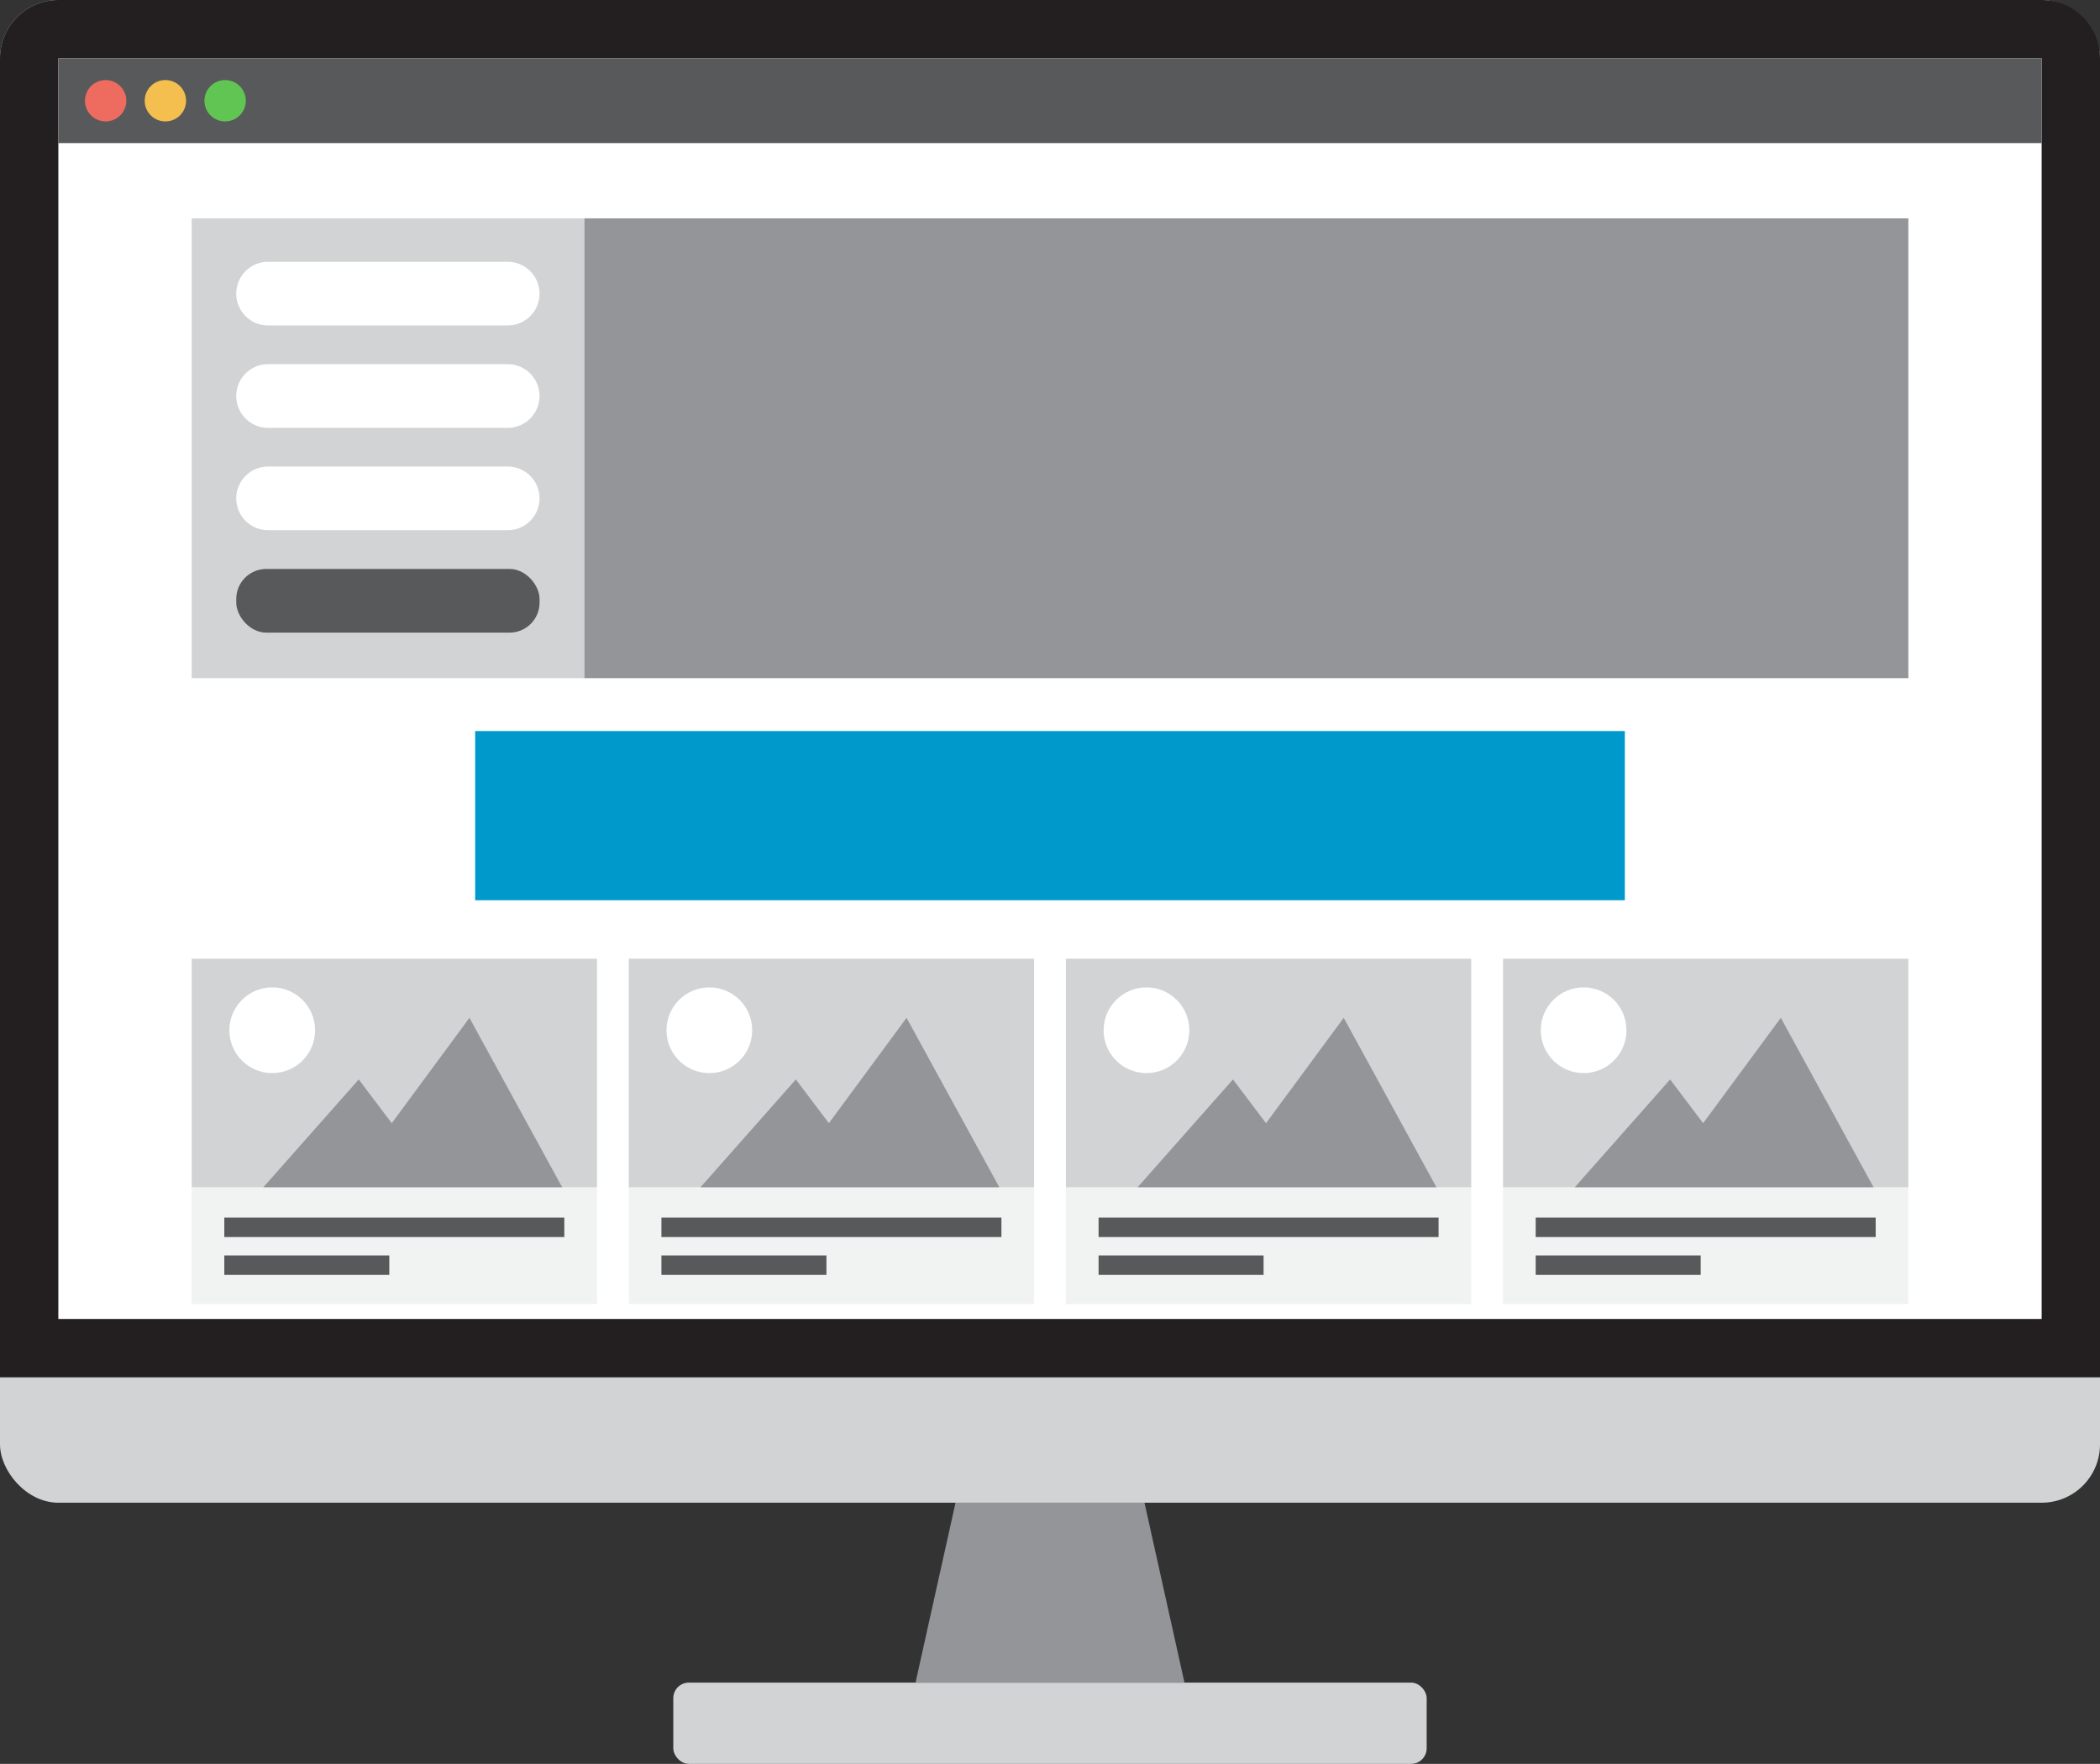 <?xml version="1.0" encoding="UTF-8"?> <svg xmlns="http://www.w3.org/2000/svg" xmlns:xlink="http://www.w3.org/1999/xlink" viewBox="0 0 539.9 453.49"><rect x="0" y="0" width="539.9" height="453.49" fill="#333333" stroke="none"/><defs><style> .cls-1 { fill: none; } .cls-2 { fill: #58595b; } .cls-3 { fill: #d1d3d4; } .cls-4 { fill: #d1d3d4; } .cls-5 { fill: #231f20; } .cls-6 { fill: #ed6b5f; } .cls-7 { fill: #61c554; } .cls-8 { fill: #09c; } .cls-9 { fill: #f1f2f2; } .cls-10 { clip-path: url(#clippath-1); } .cls-11 { fill: #fff; } .cls-12 { fill: #f4bf4f; } .cls-13 { fill: #939598; } .cls-14 { clip-path: url(#clippath); } </style><clipPath id="clippath"><rect class="cls-1" x="118.8" y="436.48" width="302.31" height="509.9" transform="translate(961.38 421.48) rotate(90)"></rect></clipPath><clipPath id="clippath-1"><rect class="cls-1" x="118.8" y="-67" width="302.31" height="509.9" transform="translate(457.9 -82) rotate(90)"></rect></clipPath></defs><g id="BDP_300x600" data-name="BDP 300x600"><g class="cls-14"><path class="cls-13" d="M389.72,437.65H49.28v156.23h340.45v-156.23ZM110.56,602.35h-61.28v44.05h61.28v-44.05ZM389.72,602.35h-61.28v44.05h61.28v-44.05ZM180.35,602.35h-61.28v44.05h61.28v-44.05ZM250.14,602.35h-61.28v44.05h61.28v-44.05ZM319.93,602.35h-61.28v44.05h61.28v-44.05Z"></path><rect class="cls-4" x="401.18" y="437.65" width="89.44" height="169.41"></rect><rect class="cls-2" x="411.34" y="447.24" width="69.13" height="5"></rect></g></g><g id="Home_1054x184" data-name="Home 1054x184"><g><rect class="cls-3" x="173.1" y="432.59" width="193.69" height="20.89" rx="4" ry="4"></rect><polygon class="cls-13" points="304.52 432.59 235.38 432.59 245.67 386.29 294.23 386.29 304.52 432.59"></polygon><rect class="cls-4" y="0" width="539.9" height="386.34" rx="15" ry="15"></rect><path class="cls-5" d="M15,0h509.9c8.28,0,15,6.72,15,15v339.1H0V15C0,6.72,6.72,0,15,0Z"></path><rect class="cls-11" x="107.9" y="-77.9" width="324.1" height="509.9" transform="translate(447 -92.9) rotate(90)"></rect><g><rect class="cls-2" x="15" y="15" width="509.9" height="21.79"></rect><circle class="cls-6" cx="27.16" cy="25.9" r="5.32"></circle><circle class="cls-7" cx="57.88" cy="25.9" r="5.32"></circle><circle class="cls-12" cx="42.52" cy="25.9" r="5.32"></circle></g></g><g class="cls-10"><g><g id="Photo"><rect class="cls-3" x="49.28" y="246.48" width="104.2" height="58.81"></rect><circle class="cls-11" cx="69.99" cy="264.87" r="11.02"></circle><polygon class="cls-13" points="67.66 305.29 144.56 305.29 120.69 261.68 100.72 288.77 92.23 277.52 67.66 305.29"></polygon></g><rect class="cls-9" x="49.28" y="305.29" width="104.2" height="29.98"></rect><rect class="cls-2" x="57.67" y="313.04" width="87.41" height="5"></rect><rect class="cls-2" x="57.67" y="322.77" width="42.42" height="5"></rect></g><g><g id="Photo-2" data-name="Photo"><rect class="cls-3" x="386.43" y="246.48" width="104.2" height="58.81"></rect><circle class="cls-11" cx="407.14" cy="264.87" r="11.02"></circle><polygon class="cls-13" points="404.82 305.29 481.71 305.29 457.84 261.68 437.87 288.77 429.38 277.52 404.82 305.29"></polygon></g><rect class="cls-9" x="386.43" y="305.29" width="104.2" height="29.98"></rect><rect class="cls-2" x="394.82" y="313.04" width="87.41" height="5"></rect><rect class="cls-2" x="394.82" y="322.77" width="42.42" height="5"></rect></g><g><g id="Photo-3" data-name="Photo"><rect class="cls-3" x="161.66" y="246.48" width="104.2" height="58.81"></rect><circle class="cls-11" cx="182.37" cy="264.87" r="11.02"></circle><polygon class="cls-13" points="180.05 305.29 256.95 305.29 233.07 261.68 213.1 288.77 204.61 277.52 180.05 305.29"></polygon></g><rect class="cls-9" x="161.66" y="305.29" width="104.2" height="29.98"></rect><rect class="cls-2" x="170.05" y="313.04" width="87.41" height="5"></rect><rect class="cls-2" x="170.05" y="322.77" width="42.42" height="5"></rect></g><g><g id="Photo-4" data-name="Photo"><rect class="cls-3" x="274.04" y="246.48" width="104.2" height="58.81"></rect><circle class="cls-11" cx="294.75" cy="264.87" r="11.02"></circle><polygon class="cls-13" points="292.43 305.29 369.33 305.29 345.46 261.68 325.49 288.77 316.99 277.52 292.43 305.29"></polygon></g><rect class="cls-9" x="274.04" y="305.29" width="104.2" height="29.98"></rect><rect class="cls-2" x="282.44" y="313.04" width="87.41" height="5"></rect><rect class="cls-2" x="282.44" y="322.77" width="42.42" height="5"></rect></g><g><g id="Photo-5" data-name="Photo"><rect class="cls-3" x="49.28" y="342.92" width="104.2" height="58.81"></rect><circle class="cls-11" cx="69.99" cy="361.31" r="11.02"></circle><polygon class="cls-13" points="67.66 401.74 144.56 401.74 120.69 358.12 100.72 385.21 92.23 373.96 67.66 401.74"></polygon></g><rect class="cls-9" x="49.28" y="401.74" width="104.2" height="29.98"></rect><rect class="cls-2" x="57.67" y="409.48" width="87.41" height="5"></rect><rect class="cls-2" x="57.67" y="419.21" width="42.42" height="5"></rect></g><g><g id="Photo-6" data-name="Photo"><rect class="cls-3" x="386.43" y="342.92" width="104.2" height="58.81"></rect><circle class="cls-11" cx="407.14" cy="361.31" r="11.02"></circle><polygon class="cls-13" points="404.82 401.74 481.71 401.74 457.84 358.12 437.87 385.21 429.38 373.96 404.82 401.74"></polygon></g><rect class="cls-9" x="386.43" y="401.74" width="104.2" height="29.98"></rect><rect class="cls-2" x="394.82" y="409.48" width="87.41" height="5"></rect><rect class="cls-2" x="394.82" y="419.21" width="42.42" height="5"></rect></g><g><g id="Photo-7" data-name="Photo"><rect class="cls-3" x="161.66" y="342.92" width="104.2" height="58.81"></rect><circle class="cls-11" cx="182.37" cy="361.31" r="11.02"></circle><polygon class="cls-13" points="180.05 401.74 256.95 401.74 233.07 358.12 213.1 385.21 204.61 373.96 180.05 401.74"></polygon></g><rect class="cls-9" x="161.66" y="401.74" width="104.2" height="29.98"></rect><rect class="cls-2" x="170.05" y="409.48" width="87.41" height="5"></rect><rect class="cls-2" x="170.05" y="419.21" width="42.42" height="5"></rect></g><g><g id="Photo-8" data-name="Photo"><rect class="cls-3" x="274.04" y="342.92" width="104.2" height="58.81"></rect><circle class="cls-11" cx="294.75" cy="361.31" r="11.02"></circle><polygon class="cls-13" points="292.43 401.74 369.33 401.74 345.46 358.12 325.49 385.21 316.99 373.96 292.43 401.74"></polygon></g><rect class="cls-9" x="274.04" y="401.74" width="104.2" height="29.98"></rect><rect class="cls-2" x="282.44" y="409.48" width="87.41" height="5"></rect><rect class="cls-2" x="282.44" y="419.21" width="42.42" height="5"></rect></g><path class="cls-13" d="M490.62,56.14H150.18v118.21h340.45V56.14Z"></path><g><rect class="cls-4" x="49.28" y="56.14" width="100.9" height="118.21"></rect><path class="cls-11" d="M130.53,83.68h-61.61c-4.52,0-8.19-3.67-8.19-8.19h0c0-4.52,3.67-8.19,8.19-8.19h61.61c4.52,0,8.19,3.67,8.19,8.19h0c0,4.52-3.67,8.19-8.19,8.19Z"></path><path class="cls-11" d="M130.53,110h-61.61c-4.52,0-8.19-3.67-8.19-8.19h0c0-4.52,3.67-8.19,8.19-8.19h61.61c4.52,0,8.19,3.67,8.19,8.19h0c0,4.52-3.67,8.19-8.19,8.19Z"></path><path class="cls-11" d="M130.53,136.32h-61.61c-4.52,0-8.19-3.67-8.19-8.19h0c0-4.52,3.67-8.19,8.19-8.19h61.61c4.52,0,8.19,3.67,8.19,8.19h0c0,4.52-3.67,8.19-8.19,8.19Z"></path><rect class="cls-2" x="60.74" y="146.27" width="77.98" height="16.38" rx="7.72" ry="7.72"></rect></g></g><path class="cls-8" d="M417.74,187.95H122.16v43.5h295.58v-43.5Z"></path></g></svg> 